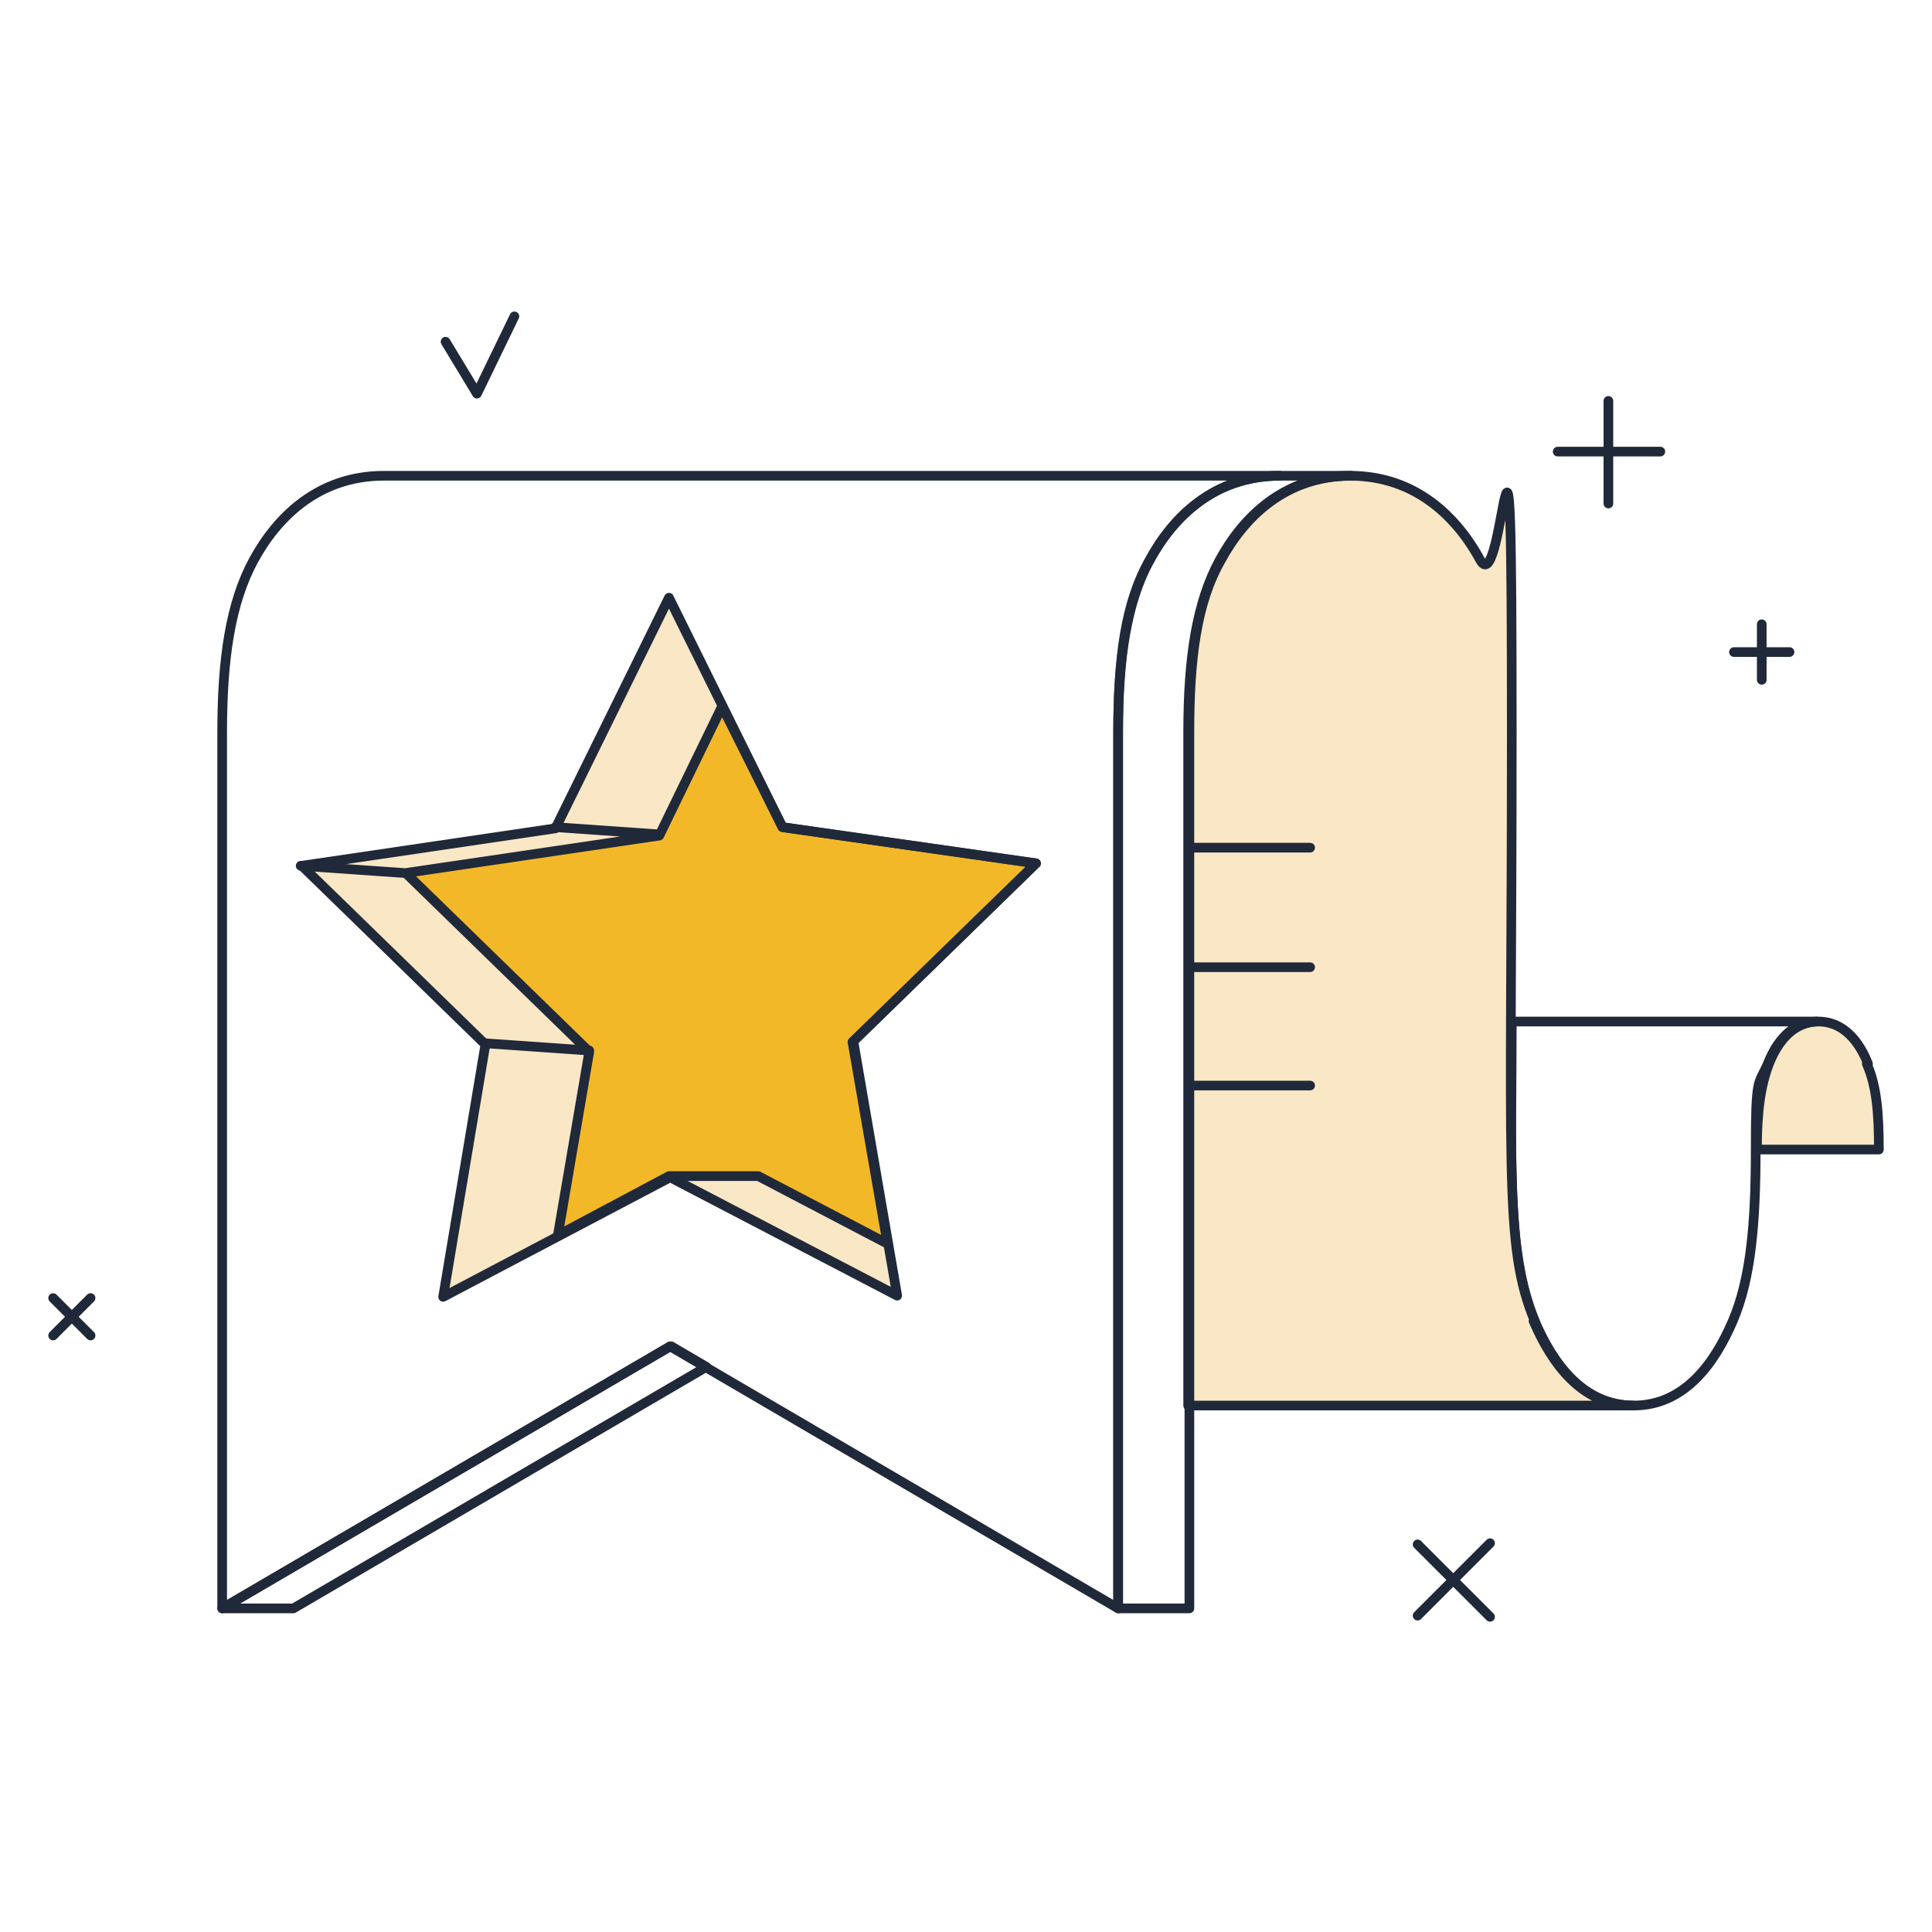 <svg xmlns="http://www.w3.org/2000/svg" viewBox="0 0 160 160"><defs><style>      .cls-1, .cls-2 {        fill: #f9e7c5;      }      .cls-2, .cls-3 {        fill-opacity: 0;      }      .cls-3 {        stroke: #202939;        stroke-linecap: round;        stroke-linejoin: round;        stroke-width: .8px;      }      .cls-4 {        fill: #f3b828;      }    </style></defs><g><g id="Camada_1"><path class="cls-1" d="M154.7,88.1c-.7-1.8-2-3.5-4.1-3.5-2.1,0-3.4,1.7-4.1,3.5-.7,1.8-1,4-1,7.1h10.1c0-3.1-.2-5.3-1-7.1Z"></path><path class="cls-3" d="M154.7,88.1c-.7-1.8-2-3.5-4.1-3.5-2.1,0-3.4,1.7-4.1,3.5-.7,1.8-1,4-1,7.1h10.1c0-3.1-.2-5.3-1-7.1Z"></path><path class="cls-3" d="M125.2,84.6c0,11.1-.5,19,1.9,24.8,1.5,3.5,4,7,8.2,7,4.2,0,6.7-3.5,8.2-7,1.5-3.5,1.9-8.1,1.9-14.2s.2-5.3,1-7.1c.7-1.8,2-3.5,4.1-3.5h-25.3Z"></path><path class="cls-1" d="M127.1,109.4c-2.6-6.3-1.9-12.2-1.9-48.8s-.6-10.6-2.6-14.2c-1.9-3.5-5.3-7-10.8-7-5.5,0-8.9,3.5-10.8,7-1.9,3.5-2.6,8.1-2.6,14.2v55.8h36.8c-4.2,0-6.7-3.5-8.2-7Z"></path><path class="cls-3" d="M127.1,109.4c-2.6-6.3-1.9-12.2-1.9-48.8s-.6-10.6-2.6-14.2c-1.9-3.5-5.3-7-10.8-7-5.5,0-8.9,3.5-10.8,7-1.9,3.5-2.6,8.1-2.6,14.2v55.8h36.8c-4.2,0-6.7-3.5-8.2-7ZM98.5,70.2h10M98.5,80.1h10M98.5,89.9h10M55.5,111.5l-37.1,21.7h5.9l34.2-20-2.9-1.7Z"></path><path class="cls-3" d="M106,39.4c-5.5,0-8.9,3.5-10.8,7-1.9,3.5-2.6,8.1-2.6,14.2v72.6h5.9V60.6c0-6.1.6-10.7,2.6-14.2,1.9-3.5,5.3-7,10.8-7h-5.9Z"></path><path class="cls-3" d="M31.8,39.4c-5.5,0-8.9,3.5-10.8,7-1.9,3.5-2.6,8.1-2.6,14.2v72.6l37.1-21.7,37.1,21.7V60.6c0-6.1.6-10.7,2.6-14.2,1.9-3.5,5.3-7,10.8-7H31.8Z"></path><path class="cls-1" d="M55.4,97.4l18.8,9.8-.7-4.2-10.7-5.6h-7.4ZM59.8,58.5l-4.5-9-9.4,19.1-21,3.1,15.2,14.8-3.5,20.9,9.5-5,2.6-15.2-15.2-14.8,21-3.1,5.2-10.7Z"></path><path class="cls-4" d="M85.8,71.5l-21-3-5-10-5.2,10.7-21,3.1,15.2,14.8-2.6,15.2,9.2-4.9h7.4l10.7,5.6-2.9-16.7,15.2-14.8Z"></path><path class="cls-3" d="M85.8,71.5l-21-3-5-10-5.2,10.7-21,3.1,15.2,14.8-2.6,15.2,9.2-4.9h7.4l10.7,5.6-2.9-16.7,15.2-14.8ZM33.5,72.3l-8.6-.6M40.2,86.4l8.6.6M46,68.5l8.6.6"></path><path class="cls-3" d="M70.6,86.3l15.2-14.8-21-3-9.4-19-9.4,19.1-21,3.1,15.2,14.8-3.5,20.9,18.8-9.9,18.8,9.8-3.6-20.9ZM129,37.4h8.5M133.2,41.7v-8.5M117.4,127.9l6,6M117.4,133.8l6-6M4.4,107.5l3.1,3.1M4.4,110.6l3.1-3.1M36.9,28.3l2.6,4.3,3.1-6.4M143.6,54h4.6M145.9,56.3v-4.6"></path><ellipse class="cls-4" cx="-56.8" cy="71.9" rx="9.9" ry="16.1"></ellipse><ellipse class="cls-2" cx="-34.7" cy="95.2" rx="9.9" ry="16.1"></ellipse></g></g></svg>